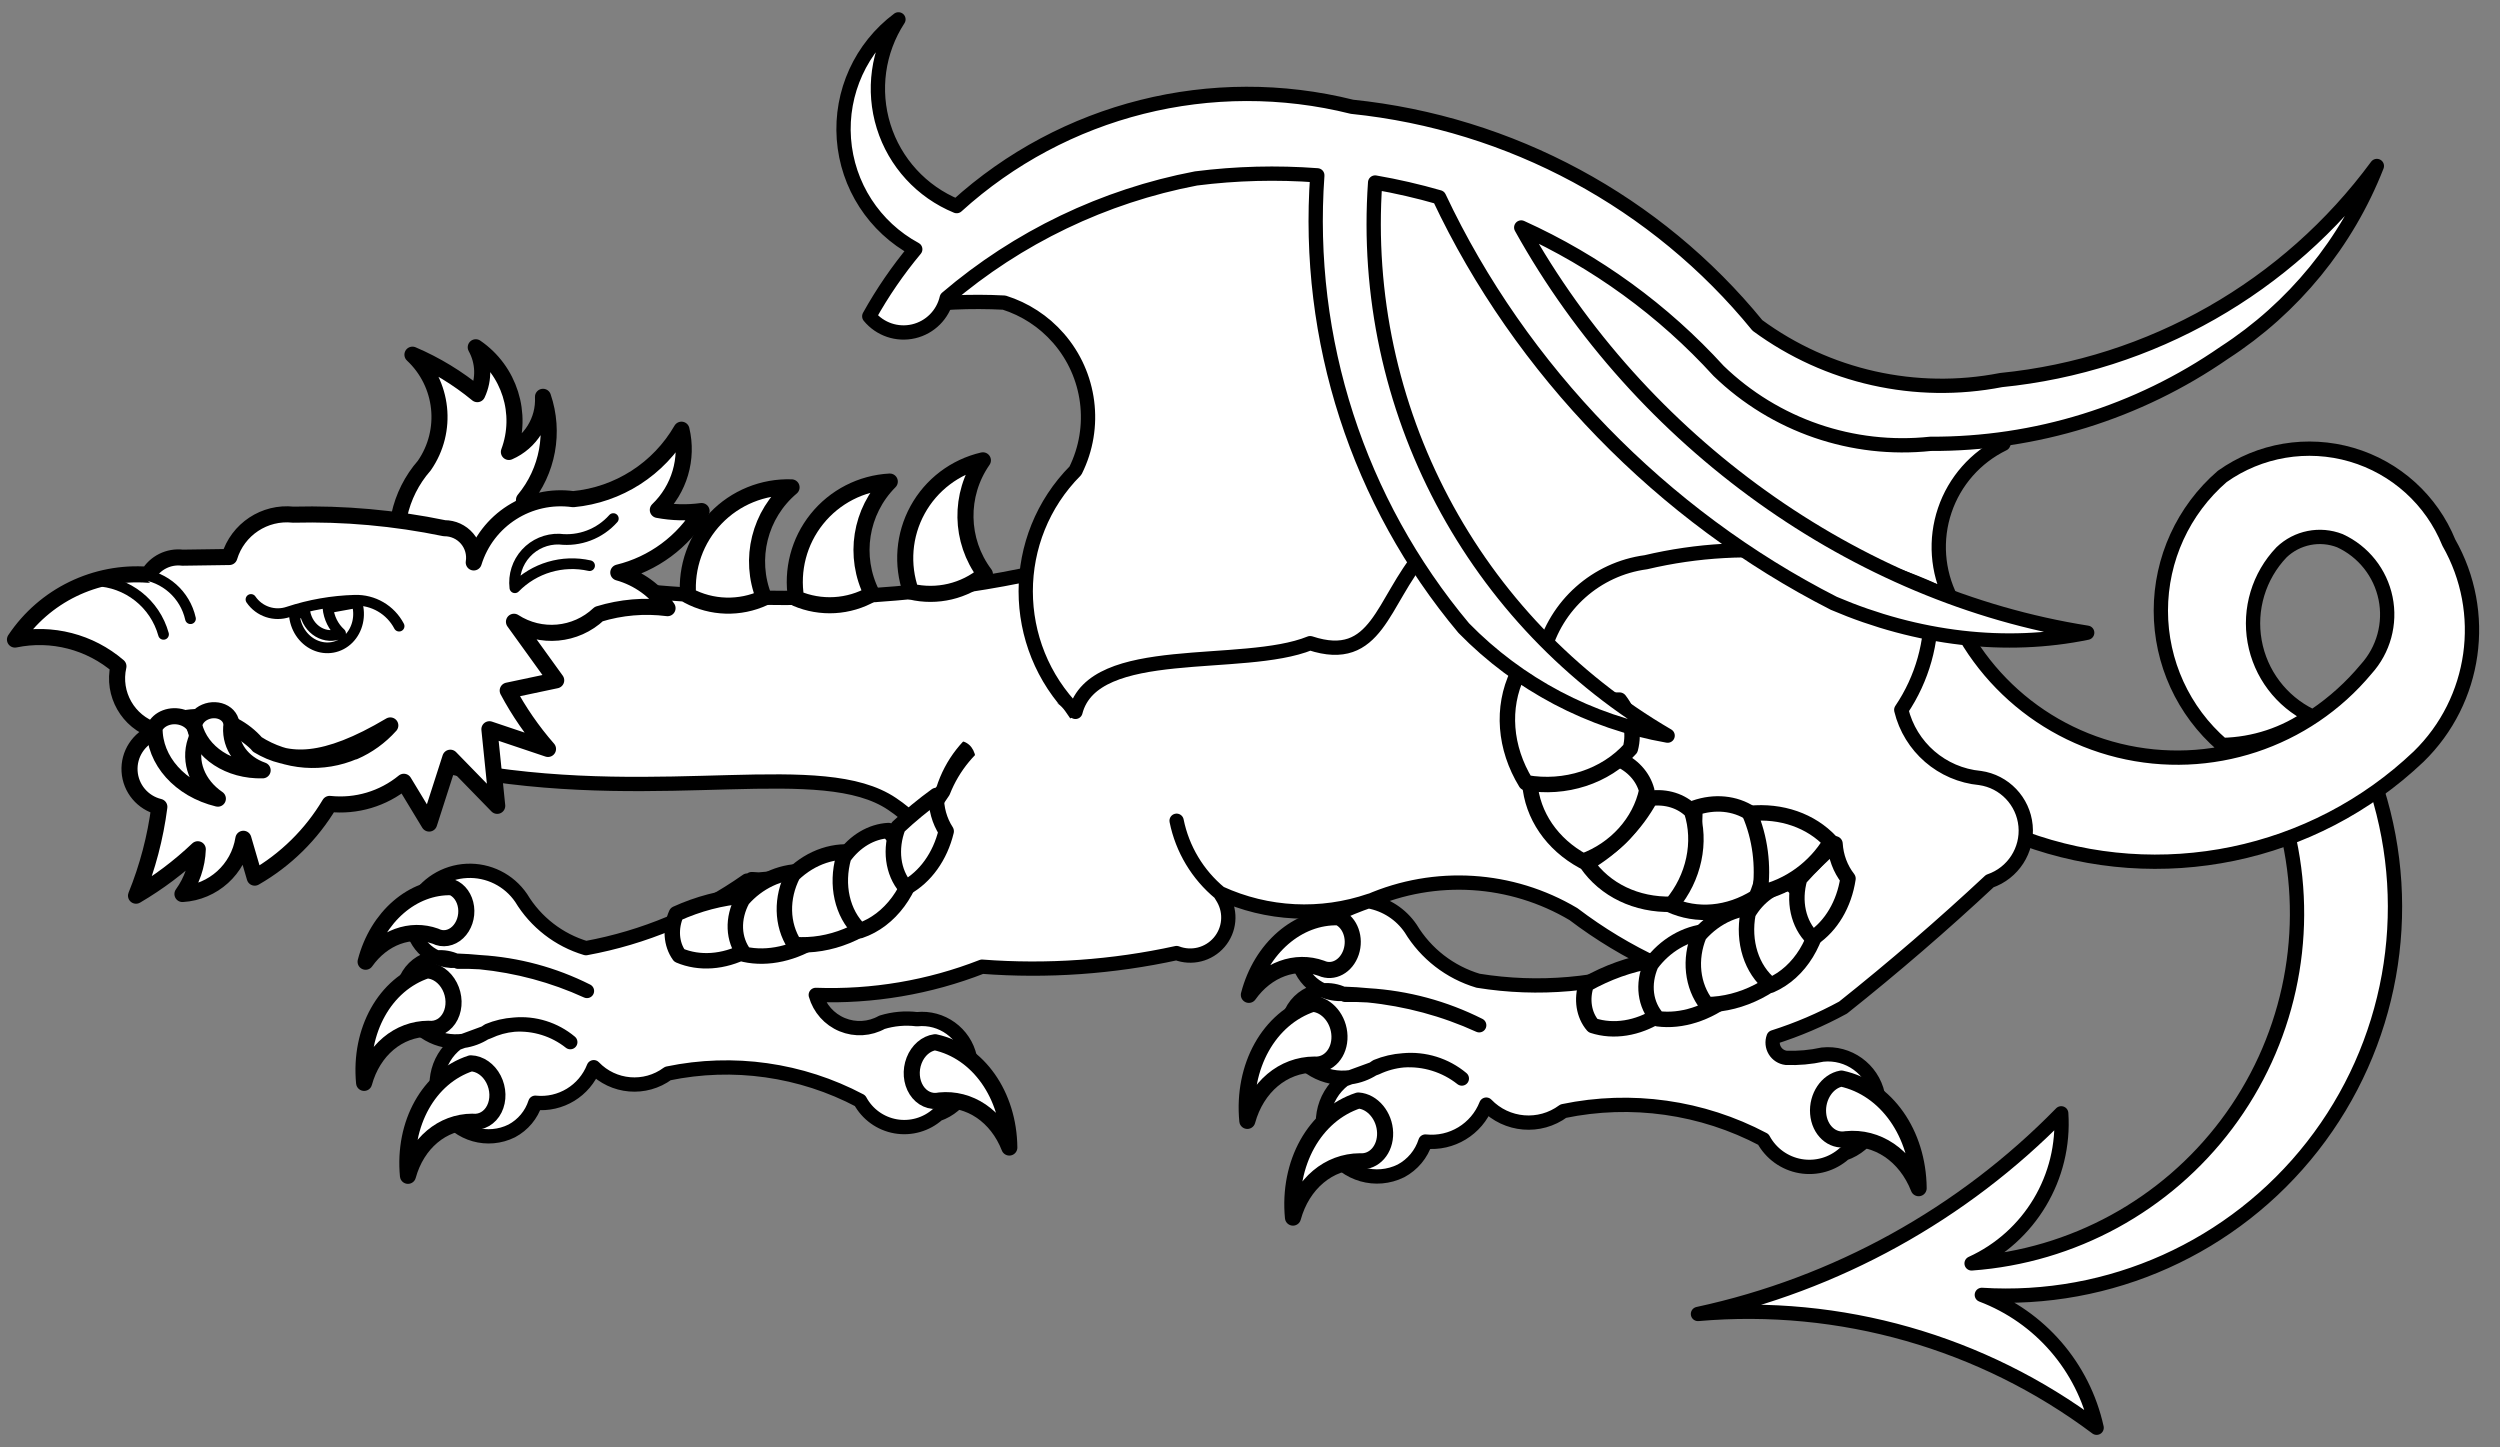 <?xml version="1.0" encoding="UTF-8" standalone="no"?>
<!DOCTYPE svg PUBLIC "-//W3C//DTD SVG 1.1//EN" "http://www.w3.org/Graphics/SVG/1.1/DTD/svg11.dtd">
<svg xmlns="http://www.w3.org/2000/svg" xmlns:dc="http://purl.org/dc/elements/1.1/" xmlns:xl="http://www.w3.org/1999/xlink" version="1.1" viewBox="32.664 81 349.836 202.5" width="349.836" height="202.5">
  <rect x="32.664" y="81" width="349.836" height="202.5" fill="#808080" stroke="none"/>
  <defs>
    <clipPath id="artboard_clip_path">
      <path d="M 32.664 81 L 382.5 81 L 382.5 283.5 L 32.664 283.5 Z"/>
    </clipPath>
  </defs>
  <g id="Dragon_Couchant_Head_Lowered" fill="none" stroke-opacity="1" stroke-dasharray="none" stroke="none" fill-opacity="1">
    <title>Dragon Couchant Head Lowered</title>
    <g id="Dragon_Couchant_Head_Lowered_Layer_2" clip-path="url(#artboard_clip_path)">
      <title>Layer 2</title>
      <g id="Group_71">
        <g id="Graphic_43">
          <title>path18</title>
          <path d="M 308.556 257.795 C 316.698 254.083 321.692 245.72 321.1 236.792 C 307.276 250.935 289.599 260.699 270.267 264.87 C 290.189 263.127 310.054 268.796 326.055 280.791 C 324.177 272.281 318.137 265.29 309.989 262.199 C 327.896 263.326 345.208 255.55 356.261 241.415 C 367.314 227.28 370.685 208.604 365.273 191.496 C 362.81 189.63 359.469 189.423 356.794 190.969 C 354.119 192.516 352.632 195.515 353.02 198.581 C 355.979 212.466 352.785 226.952 344.26 238.304 C 335.736 249.657 322.715 256.764 308.556 257.795 Z" fill="#FFFFFF"/>
          <path d="M 308.556 257.795 C 316.698 254.083 321.692 245.72 321.1 236.792 C 307.276 250.935 289.599 260.699 270.267 264.87 C 290.189 263.127 310.054 268.796 326.055 280.791 C 324.177 272.281 318.137 265.29 309.989 262.199 C 327.896 263.326 345.208 255.55 356.261 241.415 C 367.314 227.28 370.685 208.604 365.273 191.496 C 362.81 189.63 359.469 189.423 356.794 190.969 C 354.119 192.516 352.632 195.515 353.02 198.581 C 355.979 212.466 352.785 226.952 344.26 238.304 C 335.736 249.657 322.715 256.764 308.556 257.795 Z" stroke="black" stroke-linecap="round" stroke-linejoin="round" stroke-width="2"/>
        </g>
        <g id="Graphic_42">
          <title>path23</title>
          <path d="M 303.747 159.923 C 306.531 172.771 316.398 182.906 329.166 186.033 C 341.934 189.16 355.368 184.732 363.774 174.625 C 366.205 171.941 367.213 168.259 366.486 164.712 C 365.76 161.164 363.387 158.174 360.096 156.662 C 357.288 155.569 354.102 156.203 351.927 158.288 C 348.756 161.607 347.359 166.24 348.166 170.759 C 348.973 175.278 351.888 179.141 356.012 181.158 C 352.389 183.732 348.075 185.155 343.633 185.243 C 338.176 180.525 335.04 173.669 335.04 166.456 C 335.04 159.244 338.176 152.387 343.633 147.67 C 348.882 143.944 355.548 142.824 361.728 144.629 C 367.907 146.434 372.921 150.966 375.34 156.933 C 380.909 166.709 379.175 179.013 371.12 186.869 C 356.379 200.886 334.959 205.321 315.865 198.309 C 305.568 193.876 296.976 186.239 291.368 176.532 C 288.911 172.65 289.102 167.655 291.847 163.971 C 294.593 160.288 299.325 158.678 303.747 159.923 Z" fill="#FFFFFF"/>
          <path d="M 303.747 159.923 C 306.531 172.771 316.398 182.906 329.166 186.033 C 341.934 189.16 355.368 184.732 363.774 174.625 C 366.205 171.941 367.213 168.259 366.486 164.712 C 365.76 161.164 363.387 158.174 360.096 156.662 C 357.288 155.569 354.102 156.203 351.927 158.288 C 348.756 161.607 347.359 166.24 348.166 170.759 C 348.973 175.278 351.888 179.141 356.012 181.158 C 352.389 183.732 348.075 185.155 343.633 185.243 C 338.176 180.525 335.04 173.669 335.04 166.456 C 335.04 159.244 338.176 152.387 343.633 147.67 C 348.882 143.944 355.548 142.824 361.728 144.629 C 367.907 146.434 372.921 150.966 375.34 156.933 C 380.909 166.709 379.175 179.013 371.12 186.869 C 356.379 200.886 334.959 205.321 315.865 198.309 C 305.568 193.876 296.976 186.239 291.368 176.532 C 288.911 172.65 289.102 167.655 291.847 163.971 C 294.593 160.288 299.325 158.678 303.747 159.923 Z" stroke="black" stroke-linecap="round" stroke-linejoin="round" stroke-width="2"/>
        </g>
        <g id="Graphic_38">
          <title>path46</title>
          <path d="M 264.656 216.031 C 256.584 218.844 247.939 219.603 239.501 218.238 C 235.561 217.061 232.2 214.46 230.074 210.941 C 228.711 208.937 226.602 207.564 224.218 207.127 C 233.493 203.08 244.149 203.747 252.848 208.918 C 256.518 211.705 260.476 214.09 264.656 216.031 Z M 311.103 204.291 C 314.363 203.176 316.432 199.972 316.108 196.543 C 315.783 193.113 313.149 190.354 309.739 189.87 C 304.406 189.37 299.978 185.541 298.715 180.337 C 304.663 171.541 304.201 159.9 297.575 151.603 C 290.949 143.307 279.697 140.282 269.805 144.138 C 264.823 145.518 260.039 147.528 255.567 150.12 C 246.696 156.84 235.61 159.952 224.537 158.831 C 211.954 149.58 195.561 155.586 182.619 159.924 C 157.5 166.5 128.259 165.833 99.044 160.43 C 93.564 170.882 72 184.5 99 189 C 126 193.5 147.722 186.891 157.5 193.5 C 167.278 200.109 157.5 202.5 137.207 204.224 C 130.463 208.971 122.769 212.197 114.656 213.68 C 110.869 212.548 107.639 210.046 105.597 206.663 C 103.89 204.155 101.001 202.717 97.971 202.867 C 94.942 203.017 92.209 204.734 90.759 207.398 C 89.527 210.33 90.882 213.708 93.798 214.977 C 94.725 214.892 95.657 215.055 96.499 215.451 C 96.56 215.445 96.621 215.439 96.682 215.431 C 97.743 215.467 98.802 215.538 99.857 215.644 C 105.06 215.957 110.145 217.327 114.801 219.671 C 110.075 217.516 105.026 216.156 99.857 215.644 C 98.823 215.58 97.786 215.557 96.75 215.577 C 96.667 215.532 96.584 215.49 96.499 215.451 C 95.574 215.51 94.648 215.348 93.798 214.977 C 92.175 215.125 90.714 216.022 89.847 217.401 C 88.98 218.781 88.805 220.486 89.375 222.013 C 90.707 225.226 94.04 227.135 97.486 226.659 L 100.535 225.536 C 100.69 225.438 100.842 225.335 100.989 225.226 C 102.136 224.752 103.352 224.468 104.59 224.384 C 107.438 224.117 110.274 224.998 112.468 226.833 C 110.239 225.064 107.429 224.191 104.59 224.384 C 103.341 224.5 102.123 224.834 100.989 225.371 L 100.535 225.536 C 99.61 226.124 98.571 226.507 97.486 226.659 L 96.605 226.978 C 93.637 229.26 92.887 233.423 94.872 236.598 C 96.858 239.772 100.929 240.92 104.28 239.251 C 105.848 238.415 107.028 237.002 107.571 235.311 C 111.106 235.681 114.452 233.645 115.749 230.337 C 118.493 233.201 122.938 233.578 126.125 231.217 C 135.257 229.315 144.766 230.66 153.012 235.021 C 154.035 236.919 155.872 238.243 157.996 238.613 C 160.12 238.983 162.296 238.358 163.901 236.918 C 167.199 235.791 169.125 232.368 168.377 228.964 C 167.629 225.56 164.444 223.26 160.978 223.62 C 159.333 223.42 157.664 223.569 156.08 224.055 C 154.375 225.012 152.326 225.134 150.519 224.387 C 148.712 223.639 147.348 222.104 146.818 220.222 C 154.762 220.511 162.681 219.167 170.085 216.273 C 179.205 216.967 188.377 216.324 197.311 214.367 C 199.416 215.174 201.802 214.57 203.268 212.858 C 204.735 211.146 204.966 208.696 203.845 206.74 L 203.38 205.975 C 200.254 203.398 198.111 199.823 197.311 195.851 C 198.113 199.822 200.256 203.397 203.38 205.975 C 209.993 209.009 217.52 209.383 224.402 207.021 C 220.974 208.19 217.697 209.759 214.636 211.695 C 213.353 214.748 214.764 218.265 217.801 219.584 C 218.764 219.496 219.733 219.666 220.608 220.077 C 220.673 220.075 220.737 220.072 220.802 220.067 C 221.904 220.101 223.005 220.172 224.102 220.28 C 229.518 220.605 234.81 222.031 239.656 224.471 C 234.737 222.229 229.482 220.813 224.102 220.28 C 223.029 220.214 221.954 220.192 220.879 220.213 C 220.79 220.165 220.7 220.12 220.608 220.077 C 219.646 220.139 218.684 219.969 217.801 219.584 C 216.11 219.736 214.588 220.669 213.684 222.107 C 212.78 223.544 212.599 225.32 213.194 226.91 C 214.582 230.252 218.05 232.236 221.634 231.74 L 224.809 230.579 C 224.97 230.475 225.129 230.365 225.283 230.249 C 226.476 229.758 227.741 229.464 229.028 229.378 C 231.991 229.099 234.943 230.016 237.226 231.924 C 234.906 230.084 231.983 229.176 229.028 229.378 C 227.729 229.499 226.462 229.846 225.283 230.404 L 224.809 230.579 C 223.846 231.189 222.763 231.585 221.634 231.74 L 220.724 232.079 C 217.649 234.458 216.878 238.779 218.939 242.075 C 221.001 245.371 225.225 246.569 228.709 244.845 C 230.338 243.973 231.563 242.501 232.126 240.741 C 235.804 241.13 239.289 239.015 240.643 235.573 C 243.499 238.548 248.121 238.938 251.434 236.482 C 260.938 234.502 270.834 235.903 279.415 240.441 C 280.479 242.417 282.392 243.796 284.603 244.181 C 286.814 244.566 289.08 243.916 290.749 242.416 C 294.19 241.248 296.203 237.679 295.421 234.13 C 294.639 230.582 291.314 228.189 287.7 228.575 C 286.029 228.939 284.319 229.092 282.609 229.03 C 281.955 228.951 281.373 228.577 281.029 228.015 C 280.686 227.452 280.619 226.764 280.848 226.146 C 284.215 225.075 287.472 223.685 290.575 221.994 C 297.647 216.364 304.495 210.459 311.103 204.291 Z M 137.923 204.04 L 137.972 204.02 C 145.899 204.732 153.774 202.18 159.778 196.955 C 153.927 202.059 146.289 204.632 138.543 204.107 C 138.336 204.087 138.129 204.065 137.923 204.04 L 137.846 204.059 L 137.826 204.059 L 137.836 204.02 Z M 161.878 195.368 C 161.769 195.334 161.659 195.302 161.549 195.271 C 162.686 194.102 163.722 192.84 164.646 191.496 C 166.976 184.069 174.371 179.448 182.068 180.608 C 174.46 180.187 167.439 184.688 164.646 191.777 C 163.824 193.048 162.898 194.249 161.878 195.368 Z" fill="#FFFFFF"/>
          <path d="M 264.656 216.031 C 256.584 218.844 247.939 219.603 239.501 218.238 C 235.561 217.061 232.2 214.46 230.074 210.941 C 228.711 208.937 226.602 207.564 224.218 207.127 C 233.493 203.08 244.149 203.747 252.848 208.918 C 256.518 211.705 260.476 214.09 264.656 216.031 Z M 311.103 204.291 C 314.363 203.176 316.432 199.972 316.108 196.543 C 315.783 193.113 313.149 190.354 309.739 189.87 C 304.406 189.37 299.978 185.541 298.715 180.337 C 304.663 171.541 304.201 159.9 297.575 151.603 C 290.949 143.307 279.697 140.282 269.805 144.138 C 264.823 145.518 260.039 147.528 255.567 150.12 C 246.696 156.84 235.61 159.952 224.537 158.831 C 211.954 149.58 195.561 155.586 182.619 159.924 C 157.5 166.5 128.259 165.833 99.044 160.43 C 93.564 170.882 72 184.5 99 189 C 126 193.5 147.722 186.891 157.5 193.5 C 167.278 200.109 157.5 202.5 137.207 204.224 C 130.463 208.971 122.769 212.197 114.656 213.68 C 110.869 212.548 107.639 210.046 105.597 206.663 C 103.89 204.155 101.001 202.717 97.971 202.867 C 94.942 203.017 92.209 204.734 90.759 207.398 C 89.527 210.33 90.882 213.708 93.798 214.977 C 94.725 214.892 95.657 215.055 96.499 215.451 C 96.56 215.445 96.621 215.439 96.682 215.431 C 97.743 215.467 98.802 215.538 99.857 215.644 C 105.06 215.957 110.145 217.327 114.801 219.671 C 110.075 217.516 105.026 216.156 99.857 215.644 C 98.823 215.58 97.786 215.557 96.75 215.577 C 96.667 215.532 96.584 215.49 96.499 215.451 C 95.574 215.51 94.648 215.348 93.798 214.977 C 92.175 215.125 90.714 216.022 89.847 217.401 C 88.98 218.781 88.805 220.486 89.375 222.013 C 90.707 225.226 94.04 227.135 97.486 226.659 L 100.535 225.536 C 100.69 225.438 100.842 225.335 100.989 225.226 C 102.136 224.752 103.352 224.468 104.59 224.384 C 107.438 224.117 110.274 224.998 112.468 226.833 C 110.239 225.064 107.429 224.191 104.59 224.384 C 103.341 224.5 102.123 224.834 100.989 225.371 L 100.535 225.536 C 99.61 226.124 98.571 226.507 97.486 226.659 L 96.605 226.978 C 93.637 229.26 92.887 233.423 94.872 236.598 C 96.858 239.772 100.929 240.92 104.28 239.251 C 105.848 238.415 107.028 237.002 107.571 235.311 C 111.106 235.681 114.452 233.645 115.749 230.337 C 118.493 233.201 122.938 233.578 126.125 231.217 C 135.257 229.315 144.766 230.66 153.012 235.021 C 154.035 236.919 155.872 238.243 157.996 238.613 C 160.12 238.983 162.296 238.358 163.901 236.918 C 167.199 235.791 169.125 232.368 168.377 228.964 C 167.629 225.56 164.444 223.26 160.978 223.62 C 159.333 223.42 157.664 223.569 156.08 224.055 C 154.375 225.012 152.326 225.134 150.519 224.387 C 148.712 223.639 147.348 222.104 146.818 220.222 C 154.762 220.511 162.681 219.167 170.085 216.273 C 179.205 216.967 188.377 216.324 197.311 214.367 C 199.416 215.174 201.802 214.57 203.268 212.858 C 204.735 211.146 204.966 208.696 203.845 206.74 L 203.38 205.975 C 200.254 203.398 198.111 199.823 197.311 195.851 C 198.113 199.822 200.256 203.397 203.38 205.975 C 209.993 209.009 217.52 209.383 224.402 207.021 C 220.974 208.19 217.697 209.759 214.636 211.695 C 213.353 214.748 214.764 218.265 217.801 219.584 C 218.764 219.496 219.733 219.666 220.608 220.077 C 220.673 220.075 220.737 220.072 220.802 220.067 C 221.904 220.101 223.005 220.172 224.102 220.28 C 229.518 220.605 234.81 222.031 239.656 224.471 C 234.737 222.229 229.482 220.813 224.102 220.28 C 223.029 220.214 221.954 220.192 220.879 220.213 C 220.79 220.165 220.7 220.12 220.608 220.077 C 219.646 220.139 218.684 219.969 217.801 219.584 C 216.11 219.736 214.588 220.669 213.684 222.107 C 212.78 223.544 212.599 225.32 213.194 226.91 C 214.582 230.252 218.05 232.236 221.634 231.74 L 224.809 230.579 C 224.97 230.475 225.129 230.365 225.283 230.249 C 226.476 229.758 227.741 229.464 229.028 229.378 C 231.991 229.099 234.943 230.016 237.226 231.924 C 234.906 230.084 231.983 229.176 229.028 229.378 C 227.729 229.499 226.462 229.846 225.283 230.404 L 224.809 230.579 C 223.846 231.189 222.763 231.585 221.634 231.74 L 220.724 232.079 C 217.649 234.458 216.878 238.779 218.939 242.075 C 221.001 245.371 225.225 246.569 228.709 244.845 C 230.338 243.973 231.563 242.501 232.126 240.741 C 235.804 241.13 239.289 239.015 240.643 235.573 C 243.499 238.548 248.121 238.938 251.434 236.482 C 260.938 234.502 270.834 235.903 279.415 240.441 C 280.479 242.417 282.392 243.796 284.603 244.181 C 286.814 244.566 289.08 243.916 290.749 242.416 C 294.19 241.248 296.203 237.679 295.421 234.13 C 294.639 230.582 291.314 228.189 287.7 228.575 C 286.029 228.939 284.319 229.092 282.609 229.03 C 281.955 228.951 281.373 228.577 281.029 228.015 C 280.686 227.452 280.619 226.764 280.848 226.146 C 284.215 225.075 287.472 223.685 290.575 221.994 C 297.647 216.364 304.495 210.459 311.103 204.291 Z M 137.923 204.04 L 137.972 204.02 C 145.899 204.732 153.774 202.18 159.778 196.955 C 153.927 202.059 146.289 204.632 138.543 204.107 C 138.336 204.087 138.129 204.065 137.923 204.04 L 137.846 204.059 L 137.826 204.059 L 137.836 204.02 Z M 161.878 195.368 C 161.769 195.334 161.659 195.302 161.549 195.271 C 162.686 194.102 163.722 192.84 164.646 191.496 C 166.976 184.069 174.371 179.448 182.068 180.608 C 174.46 180.187 167.439 184.688 164.646 191.777 C 163.824 193.048 162.898 194.249 161.878 195.368 Z" stroke="black" stroke-linecap="round" stroke-linejoin="round" stroke-width="2"/>
        </g>
        <g id="Graphic_37">
          <title>path54</title>
          <path d="M 207.422 220.216 C 209.125 213.656 214.303 209.182 219.982 209.364 C 221.607 210.093 222.389 212.281 221.729 214.251 C 221.068 216.222 219.215 217.229 217.589 216.5 C 213.949 215.198 209.942 216.663 207.422 220.216 Z" fill="#FFFFFF"/>
          <path d="M 207.422 220.216 C 209.125 213.656 214.303 209.182 219.982 209.364 C 221.607 210.093 222.389 212.281 221.729 214.251 C 221.068 216.222 219.215 217.229 217.589 216.5 C 213.949 215.198 209.942 216.663 207.422 220.216 Z" stroke="black" stroke-linecap="round" stroke-linejoin="round" stroke-width="2.25"/>
        </g>
        <g id="Graphic_36">
          <title>path59</title>
          <path d="M 207.208 237.853 C 206.479 230.224 210.25 223.468 216.354 221.465 C 218.362 221.607 220.041 223.628 220.103 225.977 C 220.166 228.326 218.588 230.114 216.579 229.971 C 212.206 229.993 208.512 233.1 207.208 237.853 Z" fill="#FFFFFF"/>
          <path d="M 207.208 237.853 C 206.479 230.224 210.25 223.468 216.354 221.465 C 218.362 221.607 220.041 223.628 220.103 225.977 C 220.166 228.326 218.588 230.114 216.579 229.971 C 212.206 229.993 208.512 233.1 207.208 237.853 Z" stroke="black" stroke-linecap="round" stroke-linejoin="round" stroke-width="2.25"/>
        </g>
        <g id="Graphic_35">
          <title>path64</title>
          <path d="M 213.594 251.386 C 212.865 243.757 216.635 237.001 222.74 234.997 C 224.748 235.14 226.427 237.16 226.489 239.509 C 226.552 241.858 224.974 243.647 222.965 243.504 C 218.592 243.526 214.898 246.633 213.594 251.386 Z" fill="#FFFFFF"/>
          <path d="M 213.594 251.386 C 212.865 243.757 216.635 237.001 222.74 234.997 C 224.748 235.14 226.427 237.16 226.489 239.509 C 226.552 241.858 224.974 243.647 222.965 243.504 C 218.592 243.526 214.898 246.633 213.594 251.386 Z" stroke="black" stroke-linecap="round" stroke-linejoin="round" stroke-width="2.25"/>
        </g>
        <g id="Graphic_34">
          <title>path69</title>
          <path d="M 301.149 247.27 C 301.077 239.607 296.621 233.281 290.341 231.927 C 288.358 232.279 286.899 234.463 287.083 236.806 C 287.267 239.149 289.023 240.763 291.006 240.411 C 295.358 239.975 299.356 242.679 301.149 247.27 Z" fill="#FFFFFF"/>
          <path d="M 301.149 247.27 C 301.077 239.607 296.621 233.281 290.341 231.927 C 288.358 232.279 286.899 234.463 287.083 236.806 C 287.267 239.149 289.023 240.763 291.006 240.411 C 295.358 239.975 299.356 242.679 301.149 247.27 Z" stroke="black" stroke-linecap="round" stroke-linejoin="round" stroke-width="2.25"/>
        </g>
        <g id="Graphic_33">
          <title>path77</title>
          <path d="M 277.66 194.825 C 279.876 198.139 280.164 202.644 278.409 206.522 C 274.566 208.941 270.09 209.339 266.323 207.594 C 268.714 203.393 269.932 198.681 269.822 194.064 C 272.584 193.097 275.447 193.375 277.66 194.825 Z" fill="#FFFFFF"/>
          <path d="M 277.66 194.825 C 279.876 198.139 280.164 202.644 278.409 206.522 C 274.566 208.941 270.09 209.339 266.323 207.594 C 268.714 203.393 269.932 198.681 269.822 194.064 C 272.584 193.097 275.447 193.375 277.66 194.825 Z" stroke="black" stroke-linecap="round" stroke-linejoin="round" stroke-width="2.16"/>
        </g>
        <g id="Graphic_32">
          <title>path82</title>
          <path d="M 255.562 224.512 C 254.291 223.035 253.94 220.809 254.65 218.732 C 257.591 217.075 260.723 215.954 263.912 215.417 C 263.462 218.046 263.763 220.702 264.777 223.044 C 261.826 224.922 258.46 225.458 255.562 224.512 Z" fill="#FFFFFF"/>
          <path d="M 255.562 224.512 C 254.291 223.035 253.94 220.809 254.65 218.732 C 257.591 217.075 260.723 215.954 263.912 215.417 C 263.462 218.046 263.763 220.702 264.777 223.044 C 261.826 224.922 258.46 225.458 255.562 224.512 Z" stroke="black" stroke-linecap="round" stroke-linejoin="round" stroke-width="2.16"/>
        </g>
        <g id="Graphic_31">
          <title>path87</title>
          <path d="M 264.659 223.562 C 262.87 221.632 262.496 218.705 263.689 215.962 C 265.62 213.305 268.557 211.587 271.618 211.325 C 271.687 214.712 272.758 217.862 274.692 220.367 C 271.617 222.823 267.952 223.99 264.659 223.562 Z" fill="#FFFFFF"/>
          <path d="M 264.659 223.562 C 262.87 221.632 262.496 218.705 263.689 215.962 C 265.62 213.305 268.557 211.587 271.618 211.325 C 271.687 214.712 272.758 217.862 274.692 220.367 C 271.617 222.823 267.952 223.99 264.659 223.562 Z" stroke="black" stroke-linecap="round" stroke-linejoin="round" stroke-width="2.16"/>
        </g>
        <g id="Graphic_30">
          <title>path92</title>
          <path d="M 271.499 221.586 C 269.449 218.971 269.038 215.223 270.431 211.854 C 272.77 209.16 276.04 207.751 279.26 208.049 C 280.458 210.791 282.388 213.127 284.803 214.756 C 281.298 219.034 276.438 221.529 271.499 221.586 Z" fill="#FFFFFF"/>
          <path d="M 271.499 221.586 C 269.449 218.971 269.038 215.223 270.431 211.854 C 272.77 209.16 276.04 207.751 279.26 208.049 C 280.458 210.791 282.388 213.127 284.803 214.756 C 281.298 219.034 276.438 221.529 271.499 221.586 Z" stroke="black" stroke-linecap="round" stroke-linejoin="round" stroke-width="2.16"/>
        </g>
        <g id="Graphic_29">
          <title>path97</title>
          <path d="M 280.468 218.848 C 277.754 216.653 276.525 212.789 277.276 208.813 C 278.649 206.455 280.848 204.876 283.213 204.551 C 284.371 205.899 285.878 206.855 287.54 207.295 C 287.28 212.557 284.519 217.067 280.468 218.848 Z" fill="#FFFFFF"/>
          <path d="M 280.468 218.848 C 277.754 216.653 276.525 212.789 277.276 208.813 C 278.649 206.455 280.848 204.876 283.213 204.551 C 284.371 205.899 285.878 206.855 287.54 207.295 C 287.28 212.557 284.519 217.067 280.468 218.848 Z" stroke="black" stroke-linecap="round" stroke-linejoin="round" stroke-width="2.16"/>
        </g>
        <g id="Graphic_28">
          <title>path102</title>
          <path d="M 286.323 212.305 C 284.294 210.323 283.592 207.103 284.501 203.943 C 286.062 202.2 287.714 200.574 289.446 199.076 C 289.556 200.875 290.188 202.571 291.261 203.946 C 290.724 207.515 288.921 210.568 286.323 212.305 Z" fill="#FFFFFF"/>
          <path d="M 286.323 212.305 C 284.294 210.323 283.592 207.103 284.501 203.943 C 286.062 202.2 287.714 200.574 289.446 199.076 C 289.556 200.875 290.188 202.571 291.261 203.946 C 290.724 207.515 288.921 210.568 286.323 212.305 Z" stroke="black" stroke-linecap="round" stroke-linejoin="round" stroke-width="2.16"/>
        </g>
        <g id="Graphic_27">
          <title>path107</title>
          <path d="M 288.834 198.773 C 286.66 202.423 283.001 205.082 278.952 205.954 C 279.473 202.107 278.967 198.231 277.5 194.824 C 281.938 194.386 286.079 195.828 288.834 198.773 Z" fill="#FFFFFF"/>
          <path d="M 288.834 198.773 C 286.66 202.423 283.001 205.082 278.952 205.954 C 279.473 202.107 278.967 198.231 277.5 194.824 C 281.938 194.386 286.079 195.828 288.834 198.773 Z" stroke="black" stroke-linecap="round" stroke-linejoin="round" stroke-width="2.16"/>
        </g>
        <g id="Graphic_26">
          <title>path112</title>
          <path d="M 269.374 194.52 C 270.778 198.824 269.712 203.837 266.606 207.538 C 261.661 207.664 257.25 205.545 254.692 201.818 C 258.491 199.583 261.596 196.411 263.606 192.71 C 265.833 192.418 267.941 193.08 269.374 194.52 Z" fill="#FFFFFF"/>
          <path d="M 269.374 194.52 C 270.778 198.824 269.712 203.837 266.606 207.538 C 261.661 207.664 257.25 205.545 254.692 201.818 C 258.491 199.583 261.596 196.411 263.606 192.71 C 265.833 192.418 267.941 193.08 269.374 194.52 Z" stroke="black" stroke-linecap="round" stroke-linejoin="round" stroke-width="2.16"/>
        </g>
        <g id="Graphic_25">
          <title>path117</title>
          <path d="M 263.098 191.618 C 262.162 196.047 258.732 199.855 254.192 201.507 C 249.847 199.144 247.085 195.104 246.734 190.596 C 251.142 190.561 255.416 189.366 259.007 187.166 C 261.083 188.027 262.577 189.654 263.098 191.618 Z" fill="#FFFFFF"/>
          <path d="M 263.098 191.618 C 262.162 196.047 258.732 199.855 254.192 201.507 C 249.847 199.144 247.085 195.104 246.734 190.596 C 251.142 190.561 255.416 189.366 259.007 187.166 C 261.083 188.027 262.577 189.654 263.098 191.618 Z" stroke="black" stroke-linecap="round" stroke-linejoin="round" stroke-width="2.16"/>
        </g>
        <g id="Graphic_24">
          <title>path122</title>
          <path d="M 260.807 185.774 C 257.313 189.667 251.682 191.497 246.184 190.528 C 243.203 185.654 242.774 180.016 245.028 175.304 C 249.455 177.815 254.418 179.09 259.28 178.967 C 260.857 181.024 261.415 183.51 260.807 185.774 Z" fill="#FFFFFF"/>
          <path d="M 260.807 185.774 C 257.313 189.667 251.682 191.497 246.184 190.528 C 243.203 185.654 242.774 180.016 245.028 175.304 C 249.455 177.815 254.418 179.09 259.28 178.967 C 260.857 181.024 261.415 183.51 260.807 185.774 Z" stroke="black" stroke-linecap="round" stroke-linejoin="round" stroke-width="2.16"/>
        </g>
        <g id="Graphic_23">
          <title>path130</title>
          <path d="M 83.825 215.581 C 85.461 209.278 90.434 204.98 95.891 205.152 C 96.948 205.562 97.714 206.64 97.885 207.961 C 98.056 209.281 97.605 210.631 96.71 211.476 C 95.816 212.321 94.621 212.524 93.6 212.006 C 90.1 210.753 86.247 212.162 83.825 215.581 Z" fill="#FFFFFF"/>
          <path d="M 83.825 215.581 C 85.461 209.278 90.434 204.98 95.891 205.152 C 96.948 205.562 97.714 206.64 97.885 207.961 C 98.056 209.281 97.605 210.631 96.71 211.476 C 95.816 212.321 94.621 212.524 93.6 212.006 C 90.1 210.753 86.247 212.162 83.825 215.581 Z" stroke="black" stroke-linecap="round" stroke-linejoin="round" stroke-width="2.25"/>
        </g>
        <g id="Graphic_22">
          <title>path135</title>
          <path d="M 83.615 232.532 C 82.918 225.204 86.54 218.716 92.403 216.79 C 93.68 216.827 94.901 217.679 95.588 219.012 C 96.274 220.345 96.316 221.945 95.697 223.184 C 95.078 224.424 93.897 225.105 92.618 224.959 C 88.417 224.981 84.868 227.966 83.615 232.532 Z" fill="#FFFFFF"/>
          <path d="M 83.615 232.532 C 82.918 225.204 86.54 218.716 92.403 216.79 C 93.68 216.827 94.901 217.679 95.588 219.012 C 96.274 220.345 96.316 221.945 95.697 223.184 C 95.078 224.424 93.897 225.105 92.618 224.959 C 88.417 224.981 84.868 227.966 83.615 232.532 Z" stroke="black" stroke-linecap="round" stroke-linejoin="round" stroke-width="2.25"/>
        </g>
        <g id="Graphic_21">
          <title>path140</title>
          <path d="M 89.752 245.538 C 89.055 238.21 92.677 231.722 98.54 229.796 C 99.817 229.833 101.038 230.685 101.725 232.018 C 102.411 233.351 102.454 234.951 101.835 236.19 C 101.216 237.43 100.035 238.111 98.755 237.965 C 94.554 237.988 91.005 240.972 89.752 245.538 Z" fill="#FFFFFF"/>
          <path d="M 89.752 245.538 C 89.055 238.21 92.677 231.722 98.54 229.796 C 99.817 229.833 101.038 230.685 101.725 232.018 C 102.411 233.351 102.454 234.951 101.835 236.19 C 101.216 237.43 100.035 238.111 98.755 237.965 C 94.554 237.988 91.005 240.972 89.752 245.538 Z" stroke="black" stroke-linecap="round" stroke-linejoin="round" stroke-width="2.25"/>
        </g>
        <g id="Graphic_20">
          <title>path145</title>
          <path d="M 173.903 241.581 C 173.83 234.22 169.55 228.146 163.518 226.844 C 162.252 227.014 161.126 227.99 160.583 229.387 C 160.039 230.784 160.165 232.38 160.91 233.548 C 161.655 234.716 162.901 235.269 164.158 234.991 C 168.339 234.574 172.18 237.171 173.903 241.581 Z" fill="#FFFFFF"/>
          <path d="M 173.903 241.581 C 173.83 234.22 169.55 228.146 163.518 226.844 C 162.252 227.014 161.126 227.99 160.583 229.387 C 160.039 230.784 160.165 232.38 160.91 233.548 C 161.655 234.716 162.901 235.269 164.158 234.991 C 168.339 234.574 172.18 237.171 173.903 241.581 Z" stroke="black" stroke-linecap="round" stroke-linejoin="round" stroke-width="2.25"/>
        </g>
        <g id="Graphic_11">
          <title>path199</title>
          <path d="M 127.713 214.698 C 126.576 213.116 126.42 210.868 127.309 208.861 C 130.383 207.466 133.601 206.623 136.824 206.366 C 136.146 208.945 136.215 211.617 137.022 214.039 C 133.918 215.653 130.518 215.893 127.713 214.698 Z" fill="#FFFFFF"/>
          <path d="M 127.713 214.698 C 126.576 213.116 126.42 210.868 127.309 208.861 C 130.383 207.466 133.601 206.623 136.824 206.366 C 136.146 208.945 136.215 211.617 137.022 214.039 C 133.918 215.653 130.518 215.893 127.713 214.698 Z" stroke="black" stroke-linecap="round" stroke-linejoin="round" stroke-width="2.16"/>
        </g>
        <g id="Graphic_10">
          <title>path204</title>
          <path d="M 136.858 214.544 C 135.244 212.467 135.127 209.518 136.554 206.889 C 138.71 204.41 141.785 202.955 144.858 202.96 C 144.631 206.341 145.424 209.572 147.132 212.237 C 143.855 214.415 140.102 215.258 136.858 214.544 Z" fill="#FFFFFF"/>
          <path d="M 136.858 214.544 C 135.244 212.467 135.127 209.518 136.554 206.889 C 138.71 204.41 141.785 202.955 144.858 202.96 C 144.631 206.341 145.424 209.572 147.132 212.237 C 143.855 214.415 140.102 215.258 136.858 214.544 Z" stroke="black" stroke-linecap="round" stroke-linejoin="round" stroke-width="2.16"/>
        </g>
        <g id="Graphic_9">
          <title>path209</title>
          <path d="M 143.845 213.173 C 142.031 210.389 141.948 206.619 143.629 203.385 C 146.194 200.905 149.575 199.786 152.756 200.364 C 153.71 203.199 155.43 205.694 157.694 207.528 C 153.829 211.484 148.77 213.546 143.845 213.173 Z" fill="#FFFFFF"/>
          <path d="M 143.845 213.173 C 142.031 210.389 141.948 206.619 143.629 203.385 C 146.194 200.905 149.575 199.786 152.756 200.364 C 153.71 203.199 155.43 205.694 157.694 207.528 C 153.829 211.484 148.77 213.546 143.845 213.173 Z" stroke="black" stroke-linecap="round" stroke-linejoin="round" stroke-width="2.16"/>
        </g>
        <g id="Graphic_8">
          <title>path214</title>
          <path d="M 153.019 211.226 C 150.506 208.803 149.619 204.847 150.713 200.951 C 152.286 198.722 154.614 197.341 156.999 197.223 C 158.035 198.667 159.453 199.751 161.071 200.334 C 160.353 205.553 157.209 209.805 153.019 211.226 Z" fill="#FFFFFF"/>
          <path d="M 153.019 211.226 C 150.506 208.803 149.619 204.847 150.713 200.951 C 152.286 198.722 154.614 197.341 156.999 197.223 C 158.035 198.667 159.453 199.751 161.071 200.334 C 160.353 205.553 157.209 209.805 153.019 211.226 Z" stroke="black" stroke-linecap="round" stroke-linejoin="round" stroke-width="2.16"/>
        </g>
        <g id="Graphic_7">
          <title>path219</title>
          <path d="M 159.422 205.218 C 157.573 203.068 157.154 199.799 158.335 196.73 C 160.042 195.129 161.829 193.654 163.685 192.312 C 163.638 194.114 164.12 195.859 165.069 197.322 C 164.223 200.831 162.16 203.715 159.422 205.218 Z" fill="#FFFFFF"/>
          <path d="M 159.422 205.218 C 157.573 203.068 157.154 199.799 158.335 196.73 C 160.042 195.129 161.829 193.654 163.685 192.312 C 163.638 194.114 164.12 195.859 165.069 197.322 C 164.223 200.831 162.16 203.715 159.422 205.218 Z" stroke="black" stroke-linecap="round" stroke-linejoin="round" stroke-width="2.16"/>
        </g>
        <g id="Graphic_62">
          <path d="M 202.117 101.127 C 194.573 100.708 186.904 101.409 179.353 103.304 C 170.641 107.086 163.384 113.58 158.66 121.819 C 159.558 121.576 160.487 121.688 161.276 122.089 C 160.538 122.714 159.808 123.348 159.085 123.991 C 163.811 123.313 168.529 123.107 173.182 123.346 C 176.064 124.257 178.707 125.947 180.781 128.325 C 185.251 133.452 186.189 140.769 183.157 146.858 C 173.878 156.199 173.878 171.277 183.157 180.617 C 185.705 170.751 206.559 174.834 216 171 C 225.416 174.114 226.025 165.176 231.794 158.451 L 248.632 172.433 C 250.365 165.654 256.041 160.607 262.976 159.676 C 277.365 156.275 292.494 158.083 305.678 164.777 C 303.743 160.937 303.428 156.482 304.806 152.408 C 306.183 148.335 309.136 144.984 313.004 143.107 C 313.217 142.508 313.476 141.932 313.778 141.383 C 296.021 143.466 277.958 135.697 267.437 120.168 C 249.606 103.859 225.401 97.042 202.117 101.127 Z M 313.778 141.383 C 319.143 140.753 324.481 139.224 329.574 136.738 C 326.572 135.113 323.01 134.882 319.823 136.107 C 317.23 137.104 315.097 138.983 313.778 141.383 Z" fill="#FFFFFF"/>
          <path d="M 202.117 101.127 C 194.573 100.708 186.904 101.409 179.353 103.304 C 170.641 107.086 163.384 113.58 158.66 121.819 C 159.558 121.576 160.487 121.688 161.276 122.089 C 160.538 122.714 159.808 123.348 159.085 123.991 C 163.811 123.313 168.529 123.107 173.182 123.346 C 176.064 124.257 178.707 125.947 180.781 128.325 C 185.251 133.452 186.189 140.769 183.157 146.858 C 173.878 156.199 173.878 171.277 183.157 180.617 C 185.705 170.751 206.559 174.834 216 171 C 225.416 174.114 226.025 165.176 231.794 158.451 L 248.632 172.433 C 250.365 165.654 256.041 160.607 262.976 159.676 C 277.365 156.275 292.494 158.083 305.678 164.777 C 303.743 160.937 303.428 156.482 304.806 152.408 C 306.183 148.335 309.136 144.984 313.004 143.107 C 313.217 142.508 313.476 141.932 313.778 141.383 C 296.021 143.466 277.958 135.697 267.437 120.168 C 249.606 103.859 225.401 97.042 202.117 101.127 Z M 313.778 141.383 C 319.143 140.753 324.481 139.224 329.574 136.738 C 326.572 135.113 323.01 134.882 319.823 136.107 C 317.23 137.104 315.097 138.983 313.778 141.383 Z" stroke="black" stroke-linecap="round" stroke-linejoin="round" stroke-width="2"/>
        </g>
        <g id="Graphic_4">
          <title>path234</title>
          <path d="M 160.74 115.881 C 158.305 118.798 156.15 121.938 154.304 125.259 C 155.805 127.087 158.214 127.902 160.516 127.361 C 162.818 126.821 164.613 125.018 165.144 122.714 C 175.122 114.201 187.143 108.43 200.026 105.97 C 205.655 105.255 211.343 105.11 217.002 105.534 C 215.35 128.512 222.698 151.231 237.492 168.891 C 245.192 176.772 255.172 182.036 266.024 183.941 C 238.756 168.038 222.887 138.03 225.093 106.541 C 228.113 107.065 231.101 107.753 234.046 108.602 C 245.441 132.803 265.257 153.189 289.282 165.426 C 301.007 170.434 313.408 171.873 324.735 169.539 C 292.35 164.425 262.207 142.843 245.535 112.832 C 256.015 117.578 265.418 124.411 273.167 132.915 C 281.049 140.533 291.903 144.266 302.803 143.107 C 317.491 143.177 331.846 138.727 343.918 130.36 C 353.596 124.1 361.065 114.959 365.269 104.227 C 352.77 121.204 333.662 132.089 312.685 134.183 C 300.75 136.512 288.385 133.739 278.587 126.537 C 264.472 109.234 244.073 98.232 221.861 95.943 C 202.256 91.046 181.5 96.26 166.537 109.841 C 161.64 107.833 157.892 103.745 156.316 98.692 C 154.74 93.638 155.5 88.145 158.388 83.709 C 153.155 87.617 150.276 93.925 150.752 100.439 C 151.229 106.953 154.994 112.775 160.74 115.881 Z" fill="#FFFFFF"/>
          <path d="M 160.74 115.881 C 158.305 118.798 156.15 121.938 154.304 125.259 C 155.805 127.087 158.214 127.902 160.516 127.361 C 162.818 126.821 164.613 125.018 165.144 122.714 C 175.122 114.201 187.143 108.43 200.026 105.97 C 205.655 105.255 211.343 105.11 217.002 105.534 C 215.35 128.512 222.698 151.231 237.492 168.891 C 245.192 176.772 255.172 182.036 266.024 183.941 C 238.756 168.038 222.887 138.03 225.093 106.541 C 228.113 107.065 231.101 107.753 234.046 108.602 C 245.441 132.803 265.257 153.189 289.282 165.426 C 301.007 170.434 313.408 171.873 324.735 169.539 C 292.35 164.425 262.207 142.843 245.535 112.832 C 256.015 117.578 265.418 124.411 273.167 132.915 C 281.049 140.533 291.903 144.266 302.803 143.107 C 317.491 143.177 331.846 138.727 343.918 130.36 C 353.596 124.1 361.065 114.959 365.269 104.227 C 352.77 121.204 333.662 132.089 312.685 134.183 C 300.75 136.512 288.385 133.739 278.587 126.537 C 264.472 109.234 244.073 98.232 221.861 95.943 C 202.256 91.046 181.5 96.26 166.537 109.841 C 161.64 107.833 157.892 103.745 156.316 98.692 C 154.74 93.638 155.5 88.145 158.388 83.709 C 153.155 87.617 150.276 93.925 150.752 100.439 C 151.229 106.953 154.994 112.775 160.74 115.881 Z" stroke="black" stroke-linecap="round" stroke-linejoin="round" stroke-width="2"/>
        </g>
        <g id="Graphic_41">
          <title>path31</title>
          <path d="M 128.954 164.336 C 128.643 160.349 130.045 156.419 132.808 153.529 C 135.572 150.64 139.435 149.064 143.431 149.197 C 138.947 152.976 137.394 159.207 139.582 164.648 C 136.188 166.223 132.25 166.107 128.954 164.336 Z" fill="#FFFFFF"/>
          <path d="M 128.954 164.336 C 128.643 160.349 130.045 156.419 132.808 153.529 C 135.572 150.64 139.435 149.064 143.431 149.197 C 138.947 152.976 137.394 159.207 139.582 164.648 C 136.188 166.223 132.25 166.107 128.954 164.336 Z" stroke="black" stroke-linecap="round" stroke-linejoin="round" stroke-width="2.25"/>
        </g>
        <g id="Graphic_40">
          <title>path36</title>
          <path d="M 144.073 164.73 C 143.416 160.786 144.469 156.749 146.97 153.629 C 149.472 150.509 153.183 148.603 157.176 148.387 C 153.037 152.543 152.034 158.885 154.687 164.115 C 151.443 165.98 147.511 166.208 144.073 164.73 Z" fill="#FFFFFF"/>
          <path d="M 144.073 164.73 C 143.416 160.786 144.469 156.749 146.97 153.629 C 149.472 150.509 153.183 148.603 157.176 148.387 C 153.037 152.543 152.034 158.885 154.687 164.115 C 151.443 165.98 147.511 166.208 144.073 164.73 Z" stroke="black" stroke-linecap="round" stroke-linejoin="round" stroke-width="2.25"/>
        </g>
        <g id="Graphic_39">
          <title>path41</title>
          <path d="M 160.138 163.786 C 158.806 160.017 159.143 155.858 161.064 152.351 C 162.986 148.844 166.31 146.322 170.204 145.416 C 166.85 150.227 166.963 156.648 170.485 161.338 C 167.614 163.737 163.78 164.644 160.138 163.786 Z" fill="#FFFFFF"/>
          <path d="M 160.138 163.786 C 158.806 160.017 159.143 155.858 161.064 152.351 C 162.986 148.844 166.31 146.322 170.204 145.416 C 166.85 150.227 166.963 156.648 170.485 161.338 C 167.614 163.737 163.78 164.644 160.138 163.786 Z" stroke="black" stroke-linecap="round" stroke-linejoin="round" stroke-width="2.25"/>
        </g>
        <g id="Graphic_19">
          <title>path153</title>
          <path d="M 88.833 160.838 C 87.307 155.716 88.518 150.169 92.04 146.148 C 95.414 141.281 94.708 134.675 90.38 130.632 C 93.653 132.031 96.709 133.891 99.456 136.155 C 100.443 134.061 100.362 131.619 99.239 129.595 C 103.964 132.835 105.876 138.876 103.876 144.244 C 106.918 142.917 108.82 139.844 108.649 136.529 C 110.331 141.468 109.324 146.927 105.991 150.942 C 105.851 154.638 104.531 158.192 102.226 161.084 C 98.445 164.678 92.479 164.569 88.833 160.838 Z" fill="#FFFFFF"/>
          <path d="M 88.833 160.838 C 87.307 155.716 88.518 150.169 92.04 146.148 C 95.414 141.281 94.708 134.675 90.38 130.632 C 93.653 132.031 96.709 133.891 99.456 136.155 C 100.443 134.061 100.362 131.619 99.239 129.595 C 103.964 132.835 105.876 138.876 103.876 144.244 C 106.918 142.917 108.82 139.844 108.649 136.529 C 110.331 141.468 109.324 146.927 105.991 150.942 C 105.851 154.638 104.531 158.192 102.226 161.084 C 98.445 164.678 92.479 164.569 88.833 160.838 Z" stroke="black" stroke-linecap="round" stroke-linejoin="round" stroke-width="2.25"/>
        </g>
        <g id="Graphic_69">
          <path d="M 68.563 185.037 L 68.563 185.037 C 64.988 180.929 58.879 180.123 54.352 183.218 C 50.578 182 48.359 178.102 49.236 174.235 C 45.252 170.81 39.904 169.429 34.76 170.497 C 38.879 164.328 46.006 160.862 53.401 161.428 C 54.381 159.742 56.271 158.802 58.206 159.038 L 64.762 158.943 C 65.928 155.074 69.686 152.584 73.704 153.02 C 80.805 152.841 87.903 153.477 94.859 154.916 C 96.073 154.909 97.229 155.437 98.019 156.36 C 98.809 157.282 99.152 158.506 98.958 159.705 C 100.8 153.739 106.695 149.989 112.879 150.85 C 119.203 150.253 124.848 146.631 128.025 141.129 C 128.99 145.194 127.732 149.465 124.717 152.357 C 126.736 152.736 128.802 152.788 130.838 152.513 C 128.266 156.829 124.067 159.93 119.185 161.119 C 122.003 161.905 124.446 163.673 126.075 166.103 C 122.848 165.69 119.57 165.97 116.46 166.924 C 113.226 169.981 108.32 170.428 104.587 168.006 L 110.495 176.2 L 103.71 177.637 C 105.271 180.565 107.163 183.305 109.348 185.803 L 101.148 183.046 L 102.242 193.766 L 95.679 187.03 L 92.716 196.244 L 89.176 190.398 C 86.269 192.779 82.528 193.895 78.791 193.494 C 76.243 197.778 72.633 201.332 68.309 203.812 L 66.72 198.375 C 66.042 202.631 62.497 205.845 58.195 206.103 C 59.517 204.275 60.264 202.095 60.34 199.84 C 57.717 202.329 54.817 204.509 51.697 206.337 C 53.315 202.351 54.413 198.172 54.963 193.904 C 52.632 193.342 50.941 191.323 50.796 188.929 C 50.651 186.536 52.087 184.328 54.333 183.489 C 58.864 180.688 64.718 181.321 68.546 185.026 C 68.552 185.029 68.558 185.033 68.563 185.037 Z M 87.282 182.513 L 82.221 186.15 C 77.883 188.02 72.759 187.726 68.563 185.037 C 68.643 185.128 68.721 185.221 68.797 185.315 C 72.979 187.827 77.99 188.034 87.282 182.513 C 85.836 184.12 84.102 185.338 82.233 186.177 C 84.113 185.354 85.842 184.125 87.282 182.513 Z" fill="#FFFFFF"/>
          <path d="M 68.563 185.037 L 68.563 185.037 C 64.988 180.929 58.879 180.123 54.352 183.218 C 50.578 182 48.359 178.102 49.236 174.235 C 45.252 170.81 39.904 169.429 34.76 170.497 C 38.879 164.328 46.006 160.862 53.401 161.428 C 54.381 159.742 56.271 158.802 58.206 159.038 L 64.762 158.943 C 65.928 155.074 69.686 152.584 73.704 153.02 C 80.805 152.841 87.903 153.477 94.859 154.916 C 96.073 154.909 97.229 155.437 98.019 156.36 C 98.809 157.282 99.152 158.506 98.958 159.705 C 100.8 153.739 106.695 149.989 112.879 150.85 C 119.203 150.253 124.848 146.631 128.025 141.129 C 128.99 145.194 127.732 149.465 124.717 152.357 C 126.736 152.736 128.802 152.788 130.838 152.513 C 128.266 156.829 124.067 159.93 119.185 161.119 C 122.003 161.905 124.446 163.673 126.075 166.103 C 122.848 165.69 119.57 165.97 116.46 166.924 C 113.226 169.981 108.32 170.428 104.587 168.006 L 110.495 176.2 L 103.71 177.637 C 105.271 180.565 107.163 183.305 109.348 185.803 L 101.148 183.046 L 102.242 193.766 L 95.679 187.03 L 92.716 196.244 L 89.176 190.398 C 86.269 192.779 82.528 193.895 78.791 193.494 C 76.243 197.778 72.633 201.332 68.309 203.812 L 66.72 198.375 C 66.042 202.631 62.497 205.845 58.195 206.103 C 59.517 204.275 60.264 202.095 60.34 199.84 C 57.717 202.329 54.817 204.509 51.697 206.337 C 53.315 202.351 54.413 198.172 54.963 193.904 C 52.632 193.342 50.941 191.323 50.796 188.929 C 50.651 186.536 52.087 184.328 54.333 183.489 C 58.864 180.688 64.718 181.321 68.546 185.026 C 68.552 185.029 68.558 185.033 68.563 185.037 Z M 87.282 182.513 L 82.221 186.15 C 77.883 188.02 72.759 187.726 68.563 185.037 C 68.643 185.128 68.721 185.221 68.797 185.315 C 72.979 187.827 77.99 188.034 87.282 182.513 C 85.836 184.12 84.102 185.338 82.233 186.177 C 84.113 185.354 85.842 184.125 87.282 182.513 Z" stroke="black" stroke-linecap="round" stroke-linejoin="round" stroke-width="2.25"/>
        </g>
        <g id="Graphic_17">
          <title>path163</title>
          <path d="M 118.488 153.566 C 116.588 155.705 113.763 156.779 110.923 156.443 C 109.154 156.392 107.451 157.114 106.258 158.421 C 105.066 159.728 104.501 161.49 104.713 163.246 C 107.426 160.475 111.38 159.305 115.165 160.154" fill="#FFFFFF"/>
          <path d="M 118.488 153.566 C 116.588 155.705 113.763 156.779 110.923 156.443 C 109.154 156.392 107.451 157.114 106.258 158.421 C 105.066 159.728 104.501 161.49 104.713 163.246 C 107.426 160.475 111.38 159.305 115.165 160.154" stroke="black" stroke-linecap="round" stroke-linejoin="round" stroke-width="1.5"/>
        </g>
        <g id="Graphic_16">
          <title>path168</title>
          <path d="M 52.314 161.355 C 55.746 161.702 58.569 164.21 59.318 167.577" fill="#FFFFFF"/>
          <path d="M 52.314 161.355 C 55.746 161.702 58.569 164.21 59.318 167.577" stroke="black" stroke-linecap="round" stroke-linejoin="round" stroke-width="1.5"/>
        </g>
        <g id="Graphic_15">
          <title>path173</title>
          <path d="M 46.042 162.281 C 50.507 162.429 54.356 165.462 55.546 169.767" fill="#FFFFFF"/>
          <path d="M 46.042 162.281 C 50.507 162.429 54.356 165.462 55.546 169.767" stroke="black" stroke-linecap="round" stroke-linejoin="round" stroke-width="1.5"/>
        </g>
        <g id="Graphic_13">
          <title>path186</title>
          <path d="M 63.15 192.76 C 57.876 191.487 54.226 187.404 54.295 182.856 C 54.857 181.545 56.597 180.89 58.183 181.392 C 59.769 181.894 60.599 183.363 60.038 184.674 C 59.045 187.605 60.272 190.792 63.15 192.76 Z" fill="#FFFFFF"/>
          <path d="M 63.15 192.76 C 57.876 191.487 54.226 187.404 54.295 182.856 C 54.857 181.545 56.597 180.89 58.183 181.392 C 59.769 181.894 60.599 183.363 60.038 184.674 C 59.045 187.605 60.272 190.792 63.15 192.76 Z" stroke="black" stroke-linecap="round" stroke-linejoin="round" stroke-width="2.25"/>
        </g>
        <g id="Graphic_12">
          <title>path191</title>
          <path d="M 69.416 188.795 C 64.744 188.914 60.795 186.332 59.837 182.533 C 59.925 181.731 60.519 181.002 61.389 180.631 C 62.259 180.259 63.267 180.303 64.022 180.745 C 64.776 181.188 65.158 181.958 65.018 182.758 C 64.845 185.42 66.578 187.8 69.416 188.795 Z" fill="#FFFFFF"/>
          <path d="M 69.416 188.795 C 64.744 188.914 60.795 186.332 59.837 182.533 C 59.925 181.731 60.519 181.002 61.389 180.631 C 62.259 180.259 63.267 180.303 64.022 180.745 C 64.776 181.188 65.158 181.958 65.018 182.758 C 64.845 185.42 66.578 187.8 69.416 188.795 Z" stroke="black" stroke-linecap="round" stroke-linejoin="round" stroke-width="2.25"/>
        </g>
        <g id="Group_59">
          <g id="Group_57">
            <title>shape98-177</title>
            <g id="Graphic_58">
              <title>path464</title>
              <path d="M 82.6 165.329 L 78.557 166.061 C 78.686 167.444 79.321 168.729 80.319 169.627 C 79.32 170.084 78.17 170.013 77.197 169.434 C 76.225 168.855 75.536 167.832 75.329 166.657 L 73.847 166.919 C 73.954 168.82 75.067 170.515 76.698 171.262 C 78.329 172.008 80.184 171.672 81.45 170.399 C 82.716 169.126 83.165 167.148 82.6 165.329 Z" fill="#FFFFFF"/>
              <path d="M 82.6 165.329 L 78.557 166.061 C 78.686 167.444 79.321 168.729 80.319 169.627 C 79.32 170.084 78.17 170.013 77.197 169.434 C 76.225 168.855 75.536 167.832 75.329 166.657 L 73.847 166.919 C 73.954 168.82 75.067 170.515 76.698 171.262 C 78.329 172.008 80.184 171.672 81.45 170.399 C 82.716 169.126 83.165 167.148 82.6 165.329 Z" stroke="black" stroke-linecap="round" stroke-linejoin="round" stroke-width="1.5"/>
            </g>
          </g>
          <g id="Graphic_56">
            <title>path474</title>
            <path d="M 67.784 164.885 C 68.935 166.577 71.076 167.29 73.011 166.626 C 76.013 165.636 79.142 165.088 82.302 164.999 C 84.895 164.914 87.308 166.32 88.511 168.619" stroke="black" stroke-linecap="round" stroke-linejoin="round" stroke-width="1.5"/>
          </g>
        </g>
        <g id="Graphic_66">
          <path d="M 169.183 186.994 C 172.708 188.675 178.292 188.649 181.755 186.918 C 185.27 185.16 184.391 184.391 181.755 180.554 C 179.119 176.717 172.542 178.796 169.027 180.554 C 166.815 181.66 165.995 183.198 166.567 184.624 C 167.959 184.624 168.914 185.472 169.183 186.994 Z" fill="#FFFFFF"/>
        </g>
      </g>
    </g>
  </g>
</svg>
